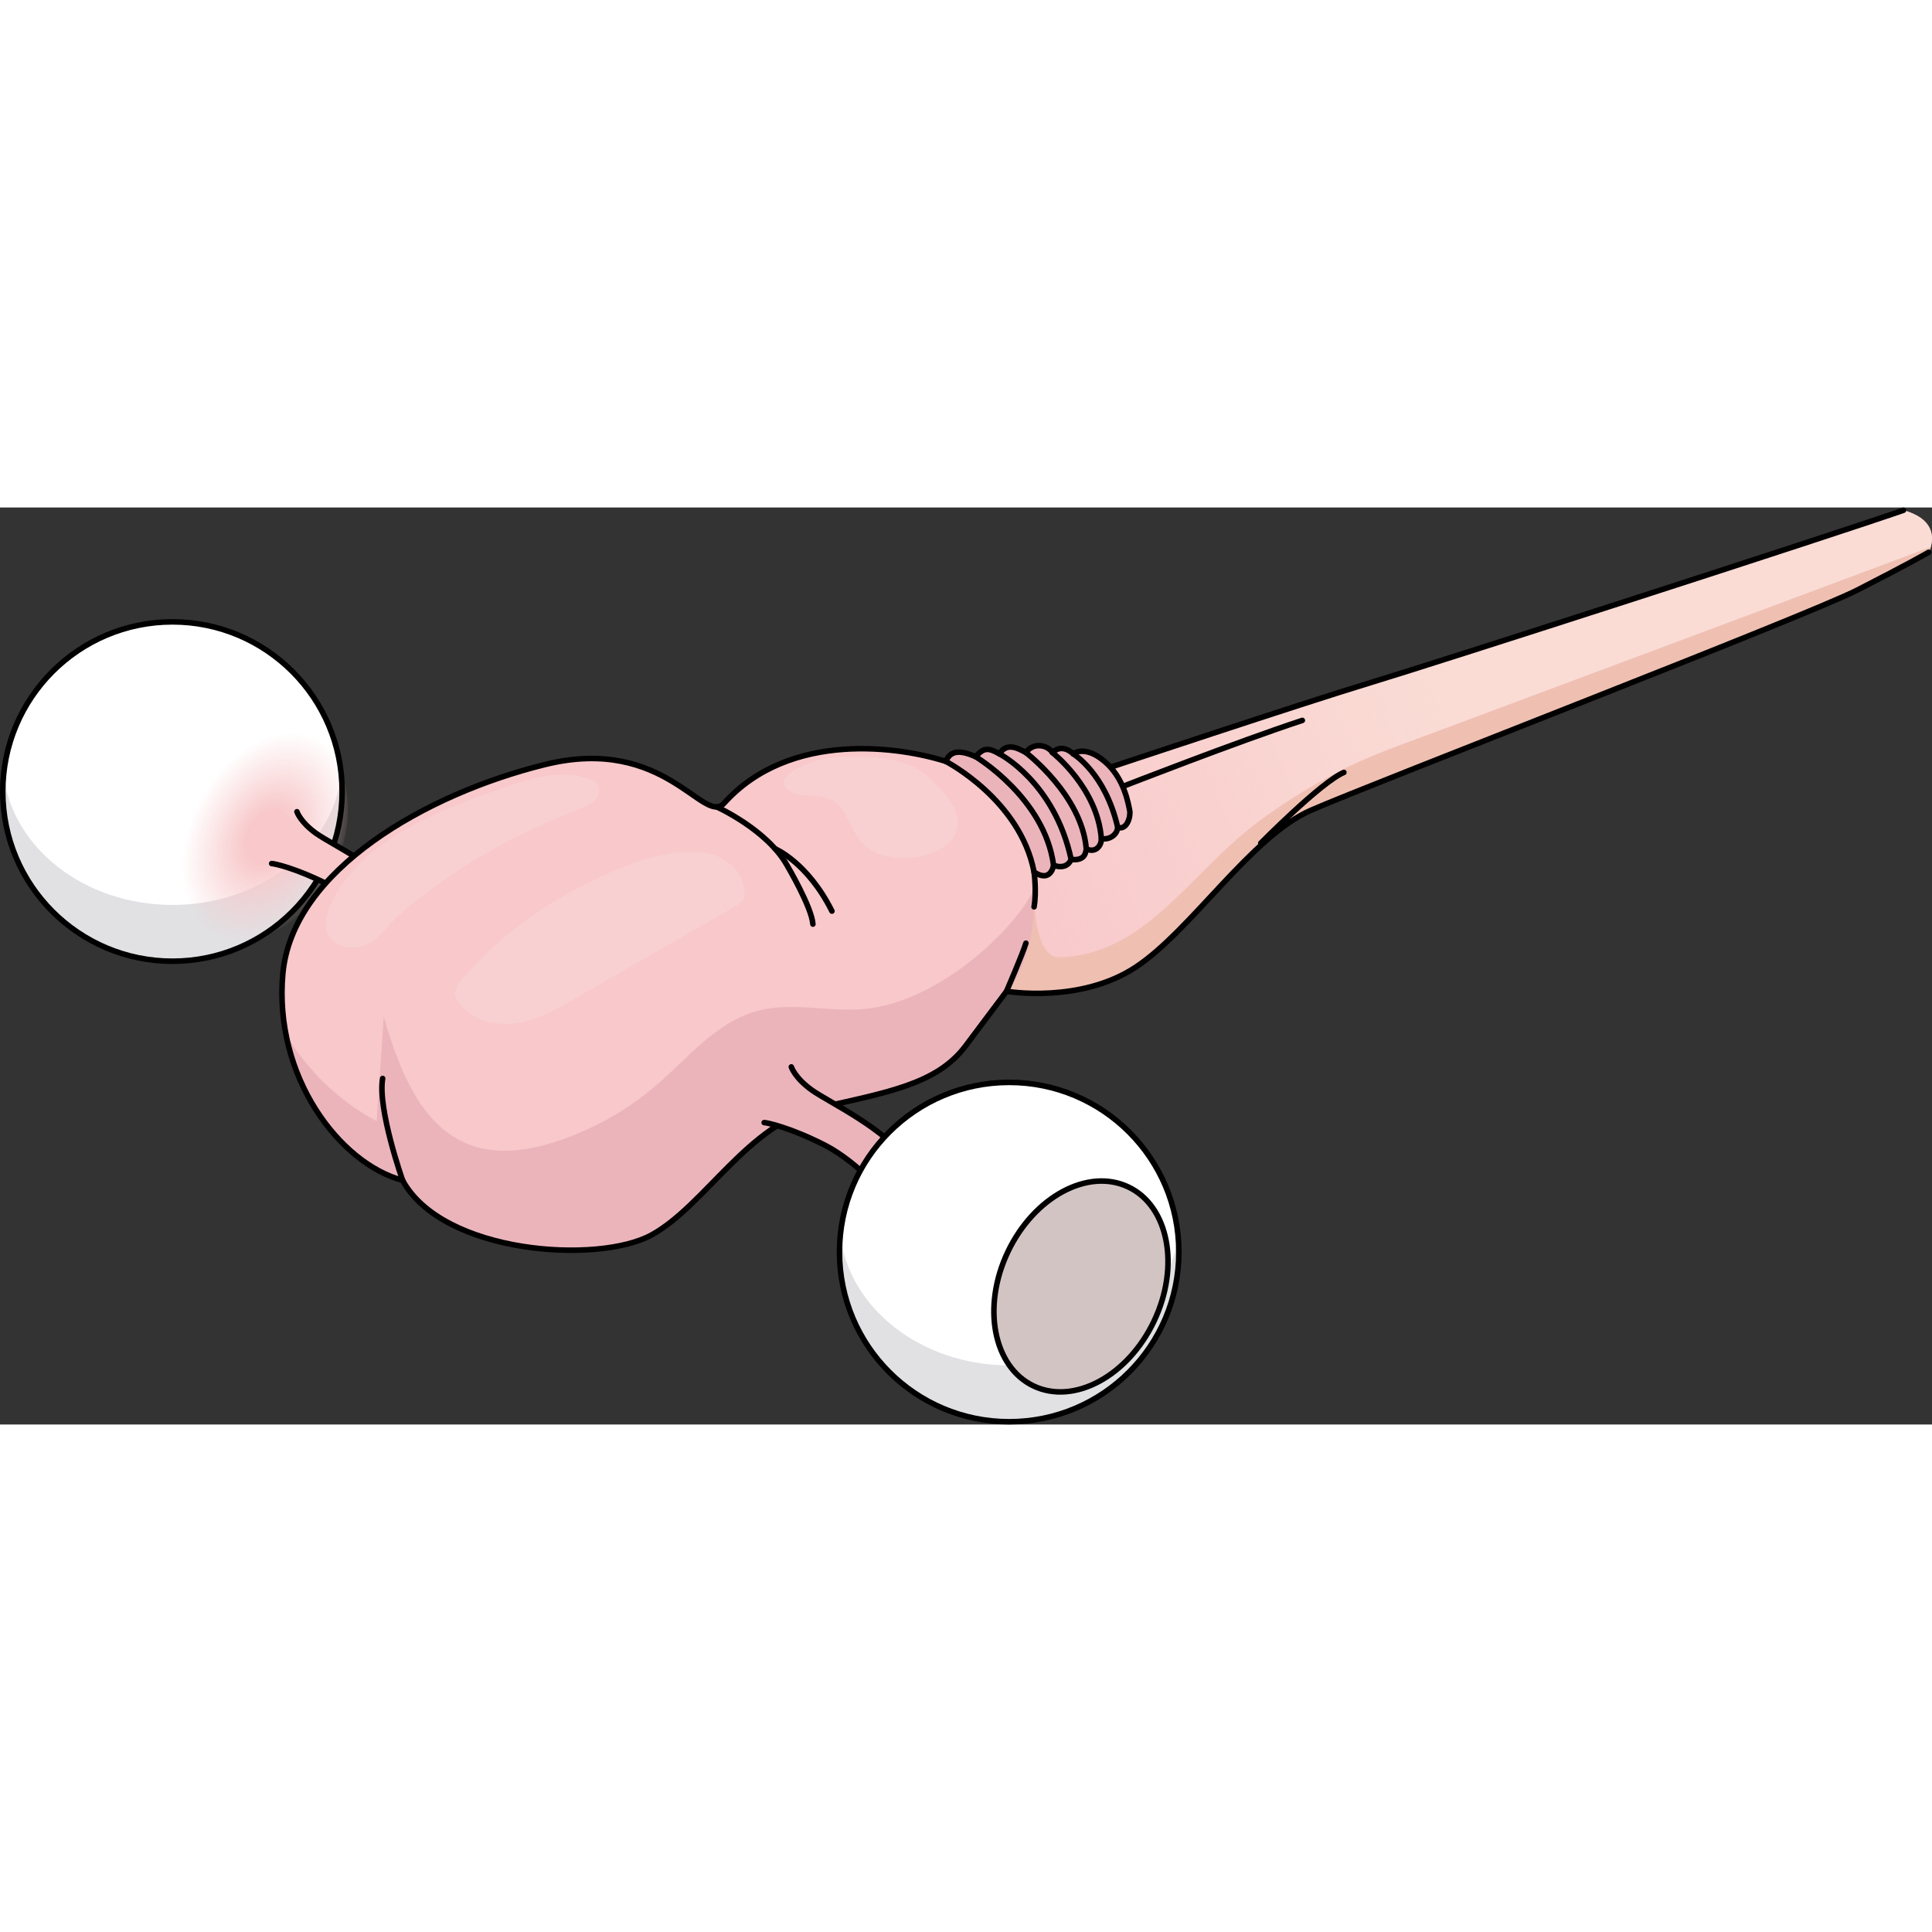 <?xml version="1.0" encoding="utf-8"?>
<!-- Created by: Science Figures, www.sciencefigures.org, Generator: Science Figures Editor -->
<svg version="1.1" id="Layer_1" xmlns="http://www.w3.org/2000/svg" xmlns:xlink="http://www.w3.org/1999/xlink" 
	 width="800px" height="800px" viewBox="0 0 348.546 165.437" enable-background="new 0 0 348.546 165.437"
	 xml:space="preserve">
<rect x="0" y="0" width="348.546" height="165.437" fill="#333333" stroke="none"/>
<g>
	<circle fill="#FFFFFF" cx="31.111" cy="51.245" r="30.611"/>
	<path opacity="0.2" fill="#6A6875" d="M31.111,71.702c-15.869,0-28.917-10.309-30.458-23.511C0.553,49.201,0.5,50.226,0.5,51.263
		c0,16.906,13.705,30.611,30.611,30.611s30.611-13.705,30.611-30.611c0-1.037-0.053-2.061-0.154-3.072
		C60.028,61.392,46.981,71.702,31.111,71.702z"/>
	
		<radialGradient id="SVGID_1_" cx="48.312" cy="59.39" r="38.994" gradientTransform="matrix(0.467 -0.884 0.619 0.327 -11.011 82.695)" gradientUnits="userSpaceOnUse">
		<stop  offset="0.129" style="stop-color:#F8C8CA"/>
		<stop  offset="0.513" style="stop-color:#F8C8CA;stop-opacity:0"/>
	</radialGradient>
	<path fill="url(#SVGID_1_)" d="M54.737,72.875c-7.569,7.153-17.136,6.72-21.369-0.968s-1.529-19.718,6.04-26.871
		s17.136-6.72,21.369,0.968C65.01,53.692,62.306,65.722,54.737,72.875z"/>
	
		<circle fill="none" stroke="#000000" stroke-linecap="round" stroke-linejoin="round" stroke-miterlimit="10" cx="31.111" cy="51.245" r="30.611"/>
	<path fill="#F8C8CA" d="M53.57,54.885c0,0,0.57,1.825,3.422,3.878s12.763,6.615,16.305,12.318
		c-0.564,9.353-2.846,6.501-2.846,6.501s-5.497-6.64-11.292-9.581s-9.695-3.764-10.151-3.764"/>
	<path fill="none" stroke="#000000" stroke-linecap="round" stroke-linejoin="round" stroke-miterlimit="10" d="M53.57,54.885
		c0,0,0.57,1.825,3.422,3.878s12.763,6.615,16.305,12.318c-0.564,9.353-2.846,6.501-2.846,6.501s-5.497-6.64-11.292-9.581
		s-9.695-3.764-10.151-3.764"/>
	<path fill="#F8C8CA" d="M130.614,53.365c-3.656,4.062-10.611-12.316-32.212-7.011s-45.665,19.137-47.37,37.707
		c-1.705,18.569,10.232,34.296,21.601,37.328c7.2,13.264,35.243,15.158,44.907,9.853c9.663-5.305,17.432-20.085,30.127-22.927
		s21.411-4.358,26.527-11.179s7.39-9.853,7.39-9.853s13.264,2.274,23.306-4.358c10.042-6.632,20.791-23.556,31.591-28.293
		c10.8-4.737,89.297-34.993,98.582-39.73s12.885-6.821,12.885-6.821s3.032-5.495-4.548-7.579
		c-14.211,4.926-83.561,27.285-96.066,31.075s-47.181,15.348-50.023,16.295c-2.842,0.947-17.622,0.947-26.148-1.895
		C162.636,43.133,142.551,40.101,130.614,53.365z"/>
	<linearGradient id="SVGID_2_" gradientUnits="userSpaceOnUse" x1="262.484" y1="35.893" x2="177.984" y2="72.143">
		<stop  offset="0" style="stop-color:#FADCD5"/>
		<stop  offset="1" style="stop-color:#FADCD5;stop-opacity:0"/>
	</linearGradient>
	<path fill="url(#SVGID_2_)" d="M347.948,8.079c0,0,3.032-5.495-4.547-7.579c-14.211,4.927-83.561,27.285-96.066,31.075
		c-12.506,3.79-47.181,15.348-50.023,16.295c-1.875,0.625-8.945,0.837-15.988,0.093c1.184,3.438,2.455,7.59,3.759,12.597
		c3.562,13.674-0.044,22.287-3.169,26.771c2.099,0.295,13.864,1.61,22.977-4.408c10.042-6.632,20.791-23.556,31.591-28.293
		s89.297-34.993,98.582-39.73C344.348,10.163,347.948,8.079,347.948,8.079z"/>
	<path fill="#EBB4BB" stroke="#000000" stroke-linecap="round" stroke-linejoin="round" stroke-miterlimit="10" d="M202.536,50.334
		c0,0,20.62-8.054,32.414-11.924"/>
	<g>
		<path fill="#FADCD5" d="M178.453,91.144l0.217,0.023c0.149-0.198,0.288-0.384,0.425-0.567
			C178.698,90.962,178.453,91.144,178.453,91.144z"/>
	</g>
	<path fill="#F9D0D1" d="M58.823,75.978c0.304,2.45,3.274,3.793,5.7,3.335c2.839-0.536,4.098-2.185,5.83-4.156
		c2.161-2.46,5.155-4.494,7.754-6.466c8.301-6.299,16.966-10.481,26.521-14.365c0.99-0.402,2.026-0.809,2.745-1.6
		s1-2.096,0.321-2.922c-0.33-0.401-0.824-0.626-1.312-0.806c-5.181-1.908-10.91-0.072-16.118,1.758
		c-8.303,2.918-16.468,6.043-23.359,11.645C63.525,65.15,58.255,71.392,58.823,75.978z"/>
	<path fill="#F9D0D1" d="M97.797,72.456c1.73-1.133,3.51-2.189,5.333-3.164c6.683-3.574,16.809-8.453,24.605-6.892
		c3.55,0.711,6.859,3.837,6.557,7.444c-0.036,0.426-0.126,0.863-0.381,1.207c-0.236,0.319-0.591,0.525-0.935,0.723
		c-9.837,5.657-19.675,11.314-29.512,16.97c-3.049,1.753-6.175,3.535-9.635,4.167c-2.991,0.546-6.489,0.232-8.951-1.605
		c-2.621-1.956-3.913-3.446-1.447-6.303C87.601,80.175,92.46,75.951,97.797,72.456z"/>
	<path fill="#EBB4BB" d="M296.45,26.512c-12.507,4.672-25.014,9.344-37.521,14.016c-5.941,2.219-11.91,4.236-17.499,7.171
		c-5.329,2.798-10.476,5.966-15.245,9.644c-11.903,9.178-19.814,23.488-35.232,23.827c-3.717-0.136-4.745-8.188-4.175-13.083
		c-2.141,6.519-17.151,21.644-31.715,22.455c-6.173,0.344-12.506-1.326-18.473,0.295c-7.34,1.994-12.419,8.429-18.185,13.389
		c-5.216,4.487-11.319,7.937-17.853,10.093c-5.009,1.653-10.545,2.528-15.514,0.76c-9.175-3.265-13.06-13.863-15.81-23.205
		c-0.423,6.275-0.846,12.551-1.269,18.826c-6.759-3.559-12.43-9.069-16.359-15.615c2.63,13.482,12.008,23.896,21.034,26.303
		c7.2,13.264,35.243,15.158,44.907,9.853c9.663-5.305,17.432-20.085,30.127-22.927c12.695-2.842,21.411-4.358,26.527-11.179
		s7.39-9.853,7.39-9.853s13.264,2.274,23.306-4.358c10.042-6.632,20.791-23.556,31.591-28.293s89.297-34.993,98.582-39.73
		c9.285-4.737,12.885-6.821,12.885-6.821s0.201-0.366,0.37-0.942C331.028,13.596,313.739,20.054,296.45,26.512z"/>
	<path opacity="0.5" fill="#F5CDAA" d="M296.45,26.512c-12.507,4.672-25.014,9.344-37.521,14.016
		c-5.941,2.219-11.91,4.236-17.499,7.171c-5.329,2.798-10.476,5.966-15.245,9.644c-11.903,9.178-19.814,23.488-35.232,23.827
		c-3.717-0.136-4.745-8.188-4.175-13.083c-0.084,0.255-0.194,0.527-0.316,0.806c0.594,8.937-2.114,14.946-4.547,18.437
		c0.119,0.017,0.279,0.038,0.459,0.059c0.023,0.003,0.043,0.005,0.066,0.008c0.18,0.021,0.392,0.044,0.622,0.067
		c0.039,0.004,0.079,0.008,0.12,0.012c0.236,0.023,0.498,0.045,0.779,0.066c0.05,0.004,0.102,0.007,0.153,0.011
		c0.294,0.021,0.608,0.04,0.944,0.056c0.045,0.002,0.093,0.004,0.138,0.006c0.357,0.016,0.731,0.029,1.128,0.035
		c0.017,0,0.036,0,0.053,0c0.389,0.006,0.799,0.006,1.223,0.001c0.049-0.001,0.096,0,0.146-0.001
		c0.419-0.007,0.856-0.022,1.304-0.042c0.076-0.004,0.151-0.007,0.227-0.011c0.443-0.023,0.899-0.055,1.365-0.095
		c0.086-0.007,0.172-0.015,0.258-0.023c0.473-0.044,0.955-0.096,1.446-0.16c0.077-0.01,0.155-0.021,0.232-0.032
		c0.51-0.069,1.027-0.148,1.552-0.242c0.045-0.008,0.09-0.018,0.135-0.026c0.529-0.097,1.064-0.207,1.604-0.333
		c0.035-0.008,0.07-0.015,0.105-0.023c0.539-0.127,1.082-0.273,1.626-0.432c0.078-0.023,0.156-0.044,0.235-0.068
		c0.526-0.158,1.053-0.334,1.58-0.524c0.093-0.034,0.185-0.067,0.278-0.102c0.523-0.195,1.046-0.408,1.565-0.639
		c0.087-0.039,0.174-0.079,0.261-0.119c0.529-0.242,1.055-0.5,1.575-0.782c0.061-0.033,0.12-0.069,0.181-0.102
		c0.547-0.302,1.088-0.623,1.619-0.974c10.042-6.632,20.791-23.556,31.591-28.293s89.297-34.993,98.582-39.73
		c9.285-4.737,12.885-6.821,12.885-6.821s0.201-0.366,0.37-0.942C331.028,13.596,313.739,20.054,296.45,26.512z"/>
	<path fill="none" stroke="#000000" stroke-linecap="round" stroke-linejoin="round" stroke-miterlimit="10" d="M343.4,0.5
		c-14.211,4.926-83.561,27.285-96.066,31.075s-47.181,15.348-50.023,16.295c-2.842,0.947-17.622,0.947-26.148-1.895
		c-8.527-2.842-28.611-5.874-40.549,7.39c-3.656,4.062-10.611-12.316-32.212-7.011s-45.665,19.137-47.37,37.707
		c-1.705,18.569,10.232,34.296,21.601,37.328c7.2,13.264,35.243,15.158,44.907,9.853c9.663-5.305,17.432-20.085,30.127-22.927
		s21.411-4.358,26.527-11.179s7.39-9.853,7.39-9.853s13.264,2.274,23.306-4.358c10.042-6.632,20.791-23.556,31.591-28.293
		c10.8-4.737,89.297-34.993,98.582-39.73s12.885-6.821,12.885-6.821"/>
	<path fill="none" stroke="#000000" stroke-linecap="round" stroke-linejoin="round" stroke-miterlimit="10" d="M129.285,54.008
		c0,0,9.098,4.094,12.698,10.537c0,0,4.449,7.525,4.67,10.615"/>
	<path fill="none" stroke="#000000" stroke-linecap="round" stroke-linejoin="round" stroke-miterlimit="10" d="M72.633,121.388
		c0,0-4.548-12.885-3.6-18.38"/>
	<path fill="none" stroke="#000000" stroke-linecap="round" stroke-linejoin="round" stroke-miterlimit="10" d="M181.584,87.282
		c0,0,2.929-6.786,3.498-8.681"/>
	<path fill="#EBB4BB" d="M170.629,45.804c0,0,13.43,6.916,15.926,19.963c3.063,2.042,3.517-1.222,3.517-1.222
		s2.269,0.995,3.177-1.047c2.156,0.227,2.609-0.794,2.723-1.929c1.475,0.794,2.723-0.34,2.723-1.815
		c1.475,0.227,2.836-0.681,2.95-2.042c1.702,0.567,2.382-2.042,2.156-3.063s-0.908-5.777-4.538-8.845s-5.645-1.352-5.645-1.352
		s-1.934-2.034-3.75-0.234c-0.883-1.402-3.369-1.745-4.784,0c-1.815-1.021-3.555-1.721-4.777,0.234
		c-1.815-1.021-2.804-1.296-4.279,0.519C172.736,43.496,171.38,44.106,170.629,45.804z"/>
	<path fill="none" stroke="#000000" stroke-linecap="round" stroke-linejoin="round" stroke-miterlimit="10" d="M170.629,45.804
		c0,0,13.43,6.916,15.926,19.963c3.063,2.042,3.517-1.222,3.517-1.222s2.269,0.995,3.177-1.047c2.156,0.227,2.609-0.794,2.723-1.929
		c1.475,0.794,2.723-0.34,2.723-1.815c1.475,0.227,2.836-0.681,2.95-2.042c1.702,0.567,2.382-2.042,2.156-3.063
		s-0.908-5.777-4.538-8.845s-5.645-1.352-5.645-1.352s-1.934-2.034-3.75-0.234c-0.883-1.402-3.49-1.914-4.784,0
		c-1.815-1.021-3.555-1.721-4.777,0.234c-1.815-1.021-2.804-1.296-4.279,0.519C172.736,43.496,171.38,44.106,170.629,45.804z"/>
	<path fill="none" stroke="#000000" stroke-linecap="round" stroke-linejoin="round" stroke-miterlimit="10" d="M193.616,44.451
		c0,0,5.784,3.464,8.028,13.26"/>
	<path fill="none" stroke="#000000" stroke-linecap="round" stroke-linejoin="round" stroke-miterlimit="10" d="M189.866,44.218
		c0,0,8.141,6.36,8.827,15.536"/>
	<path fill="none" stroke="#000000" stroke-linecap="round" stroke-linejoin="round" stroke-miterlimit="10" d="M185.082,44.218
		c0,0,10.105,7.715,10.889,17.351"/>
	<path fill="none" stroke="#000000" stroke-linecap="round" stroke-linejoin="round" stroke-miterlimit="10" d="M180.305,44.451
		c0,0,9.927,5.054,12.943,19.046"/>
	<path fill="none" stroke="#000000" stroke-linecap="round" stroke-linejoin="round" stroke-miterlimit="10" d="M176.026,44.97
		c0,0,12.453,7.445,14.045,19.574"/>
	<path fill="none" stroke="#000000" stroke-linecap="round" stroke-linejoin="round" stroke-miterlimit="10" d="M227.451,60.561
		c0,0,10.872-11.017,14.997-12.767"/>
	<path fill="#EBB4BB" d="M142.759,100.922c0,0,0.613,1.961,3.676,4.166c3.063,2.206,13.711,7.107,17.516,13.234
		c-0.606,10.048-3.057,6.985-3.057,6.985s-5.906-7.133-12.131-10.293c-6.225-3.16-10.416-4.044-10.906-4.044"/>
	<path fill="none" stroke="#000000" stroke-linecap="round" stroke-linejoin="round" stroke-miterlimit="10" d="M142.759,100.922
		c0,0,0.613,1.961,3.676,4.166c3.063,2.206,13.711,7.107,17.516,13.234c-0.606,10.048-3.057,6.985-3.057,6.985
		s-5.906-7.133-12.131-10.293c-6.225-3.16-10.416-4.044-10.906-4.044"/>
	<path fill="#F9D0D1" d="M153.585,44.972c-4.052,0.023-8.089,0.648-11.197,3.118c-0.395,0.314-0.788,0.684-0.914,1.173
		c-0.184,0.715,0.284,1.47,0.914,1.855c2.437,1.491,5.581,0.27,7.998,1.86c2.445,1.609,3.012,4.946,4.885,7.195
		c2.636,3.165,7.42,3.616,11.415,2.613c2.517-0.632,5.177-2.03,5.89-4.525c1.097-3.842-2.678-7.44-5.238-9.745
		c-2.686-2.418-6.36-3.21-9.806-3.417C156.235,45.021,154.909,44.964,153.585,44.972z"/>
	<path fill="none" stroke="#000000" stroke-linecap="round" stroke-linejoin="round" stroke-miterlimit="10" d="M186.554,65.766
		c0,0,0.482,3.498,0,6.282"/>
	<path fill="none" stroke="#000000" stroke-linecap="round" stroke-linejoin="round" stroke-miterlimit="10" d="M139.822,61.569
		c0,0,5.852,2.422,10.266,11.249"/>
	<g>
		<circle fill="#FFFFFF" cx="182.061" cy="134.326" r="30.611"/>
		<path opacity="0.2" fill="#6A6875" d="M182.061,154.765c-15.869,0-28.917-10.309-30.458-23.511
			c-0.101,1.01-0.154,2.035-0.154,3.072c0,16.906,13.705,30.611,30.611,30.611s30.611-13.705,30.611-30.611
			c0-1.037-0.053-2.061-0.154-3.072C210.978,144.456,197.93,154.765,182.061,154.765z"/>
		
			<circle fill="none" stroke="#000000" stroke-linecap="round" stroke-linejoin="round" stroke-miterlimit="10" cx="182.061" cy="134.326" r="30.611"/>
		
			<ellipse transform="matrix(0.43 -0.903 0.903 0.43 -15.77 256.165)" fill="#D3C4C4" cx="194.99" cy="140.572" rx="19.88" ry="14.589"/>
		
			<ellipse transform="matrix(0.43 -0.903 0.903 0.43 -15.77 256.165)" fill="none" stroke="#000000" stroke-linecap="round" stroke-linejoin="round" stroke-miterlimit="10" cx="194.99" cy="140.572" rx="19.88" ry="14.589"/>
	</g>
</g>
</svg>